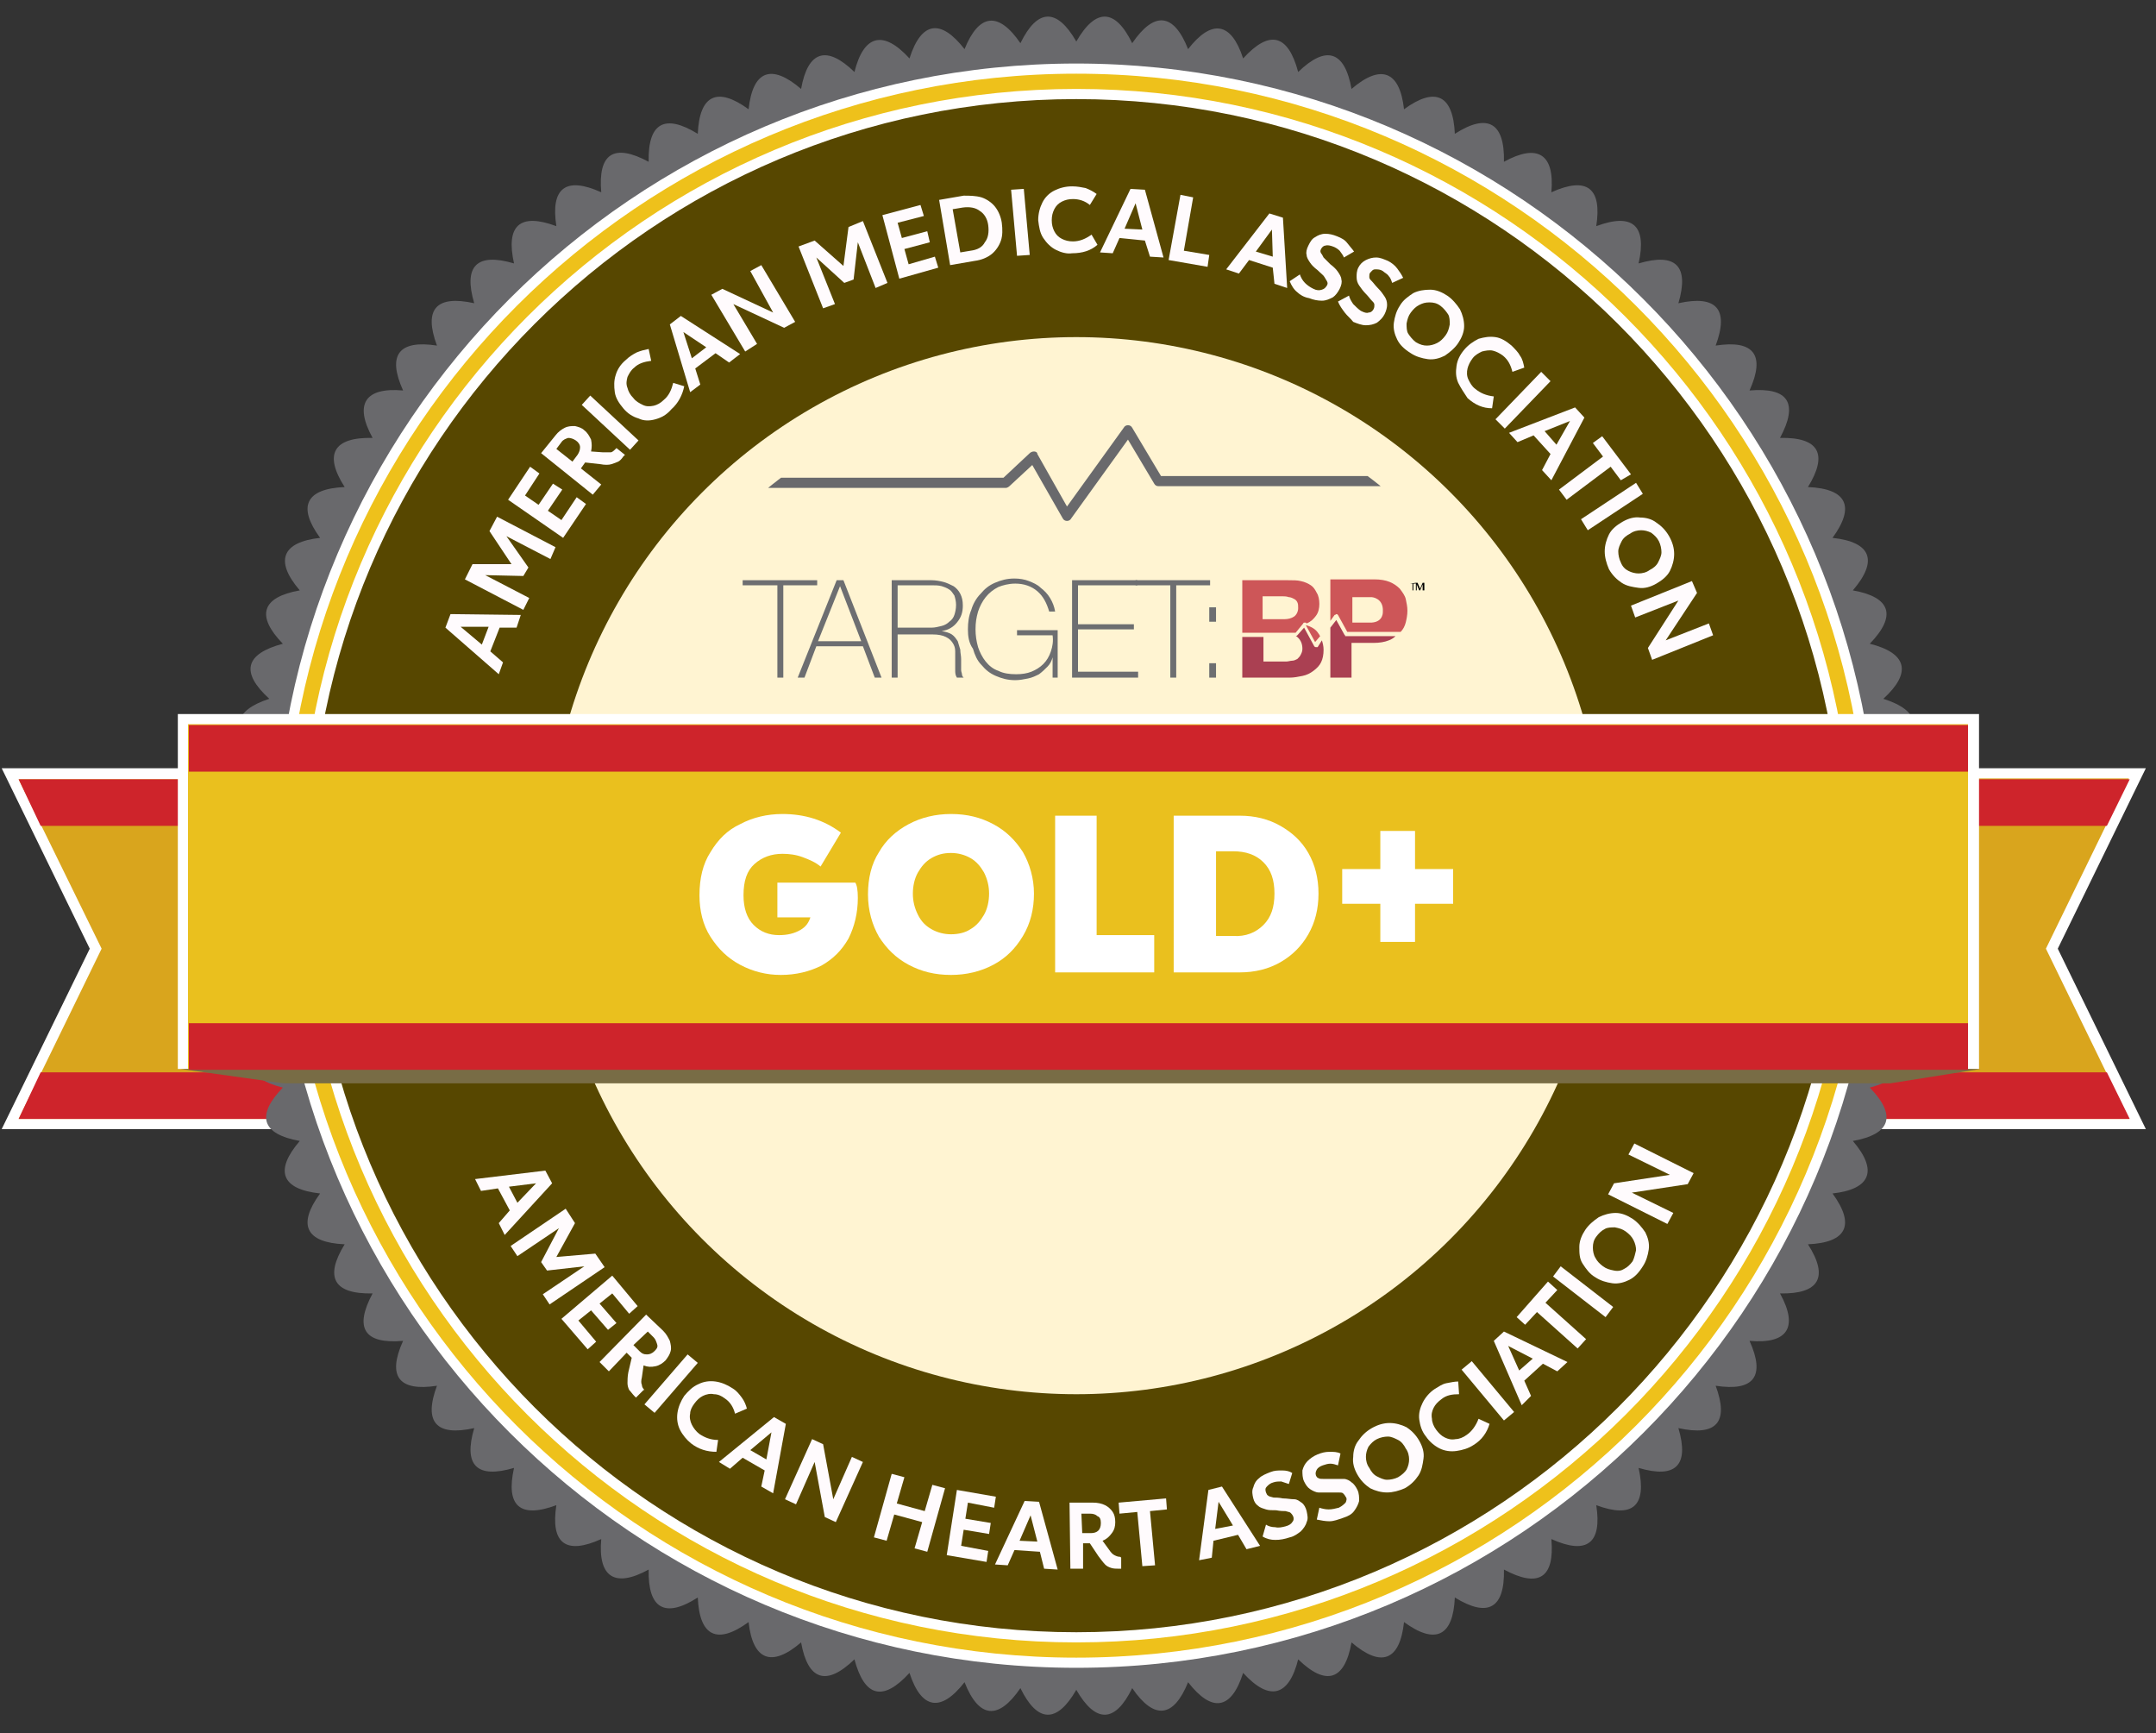 <?xml version="1.0" encoding="UTF-8"?> <!-- Generator: Adobe Illustrator 25.1.0, SVG Export Plug-In . SVG Version: 6.00 Build 0) --> <svg xmlns="http://www.w3.org/2000/svg" xmlns:xlink="http://www.w3.org/1999/xlink" version="1.1" id="Layer_2" x="0px" y="0px" viewBox="0 0 254.6 204.6" style="enable-background:new 0 0 254.6 204.6;" xml:space="preserve"><rect x="0" y="0" width="254.6" height="204.6" fill="#333333" stroke="none"/> <style type="text/css"> .st0{fill:#D9A51D;} .st1{fill:#FFFFFF;} .st2{fill:#CE242B;} .st3{fill:#69696C;} .st4{fill:#EEC11B;} .st5{fill:#574700;} .st6{fill:#FFF4D2;} .st7{fill:#EAC01E;} .st8{fill:#6D6E71;} .st9{fill:none;} .st10{fill:#AA4052;} .st11{fill:#CD5658;} .st12{fill:#786C45;} .st13{clip-path:url(#SVGID_2_);fill:#69696C;} .st14{fill:#FFFBFD;} </style> <g> <polygon class="st0" points="252.5,132.7 212.3,132.7 212.3,91.3 252.5,91.3 242.4,112 "></polygon> <path class="st1" d="M253.4,133.3h-41.7V90.7h41.7L243,112L253.4,133.3z M212.9,132.1h38.5l-9.8-20.1l9.8-20.1h-38.5V132.1z"></path> </g> <g> <polygon class="st2" points="217.3,132.1 251.5,132.1 248.8,126.6 217.3,126.6 "></polygon> <polygon class="st2" points="217.3,92 251.5,92 248.8,97.5 217.3,97.5 "></polygon> </g> <g> <polygon class="st0" points="1.2,132.7 40.5,132.7 40.5,91.3 1.2,91.3 11.3,112 "></polygon> <path class="st1" d="M41.2,133.3h-41L10.6,112L0.2,90.7h41V133.3z M2.2,132.1h37.8V92H2.2L12,112L2.2,132.1z"></path> </g> <g> <polygon class="st2" points="36.3,132.1 2.2,132.1 4.8,126.6 36.3,126.6 "></polygon> <polygon class="st2" points="36.3,92 2.2,92 4.8,97.5 36.3,97.5 "></polygon> </g> <g> <path class="st3" d="M224.4,102.2c4,2.3,3.9,4.6-0.2,6.6c3.8,2.6,3.6,4.9-0.7,6.6c3.6,2.8,3.2,5.1-1.1,6.5c3.4,3.1,2.9,5.3-1.6,6.5 c3.2,3.3,2.5,5.5-2,6.3c3,3.5,2.1,5.7-2.4,6.2c2.7,3.7,1.7,5.8-2.9,6c2.5,3.9,1.3,5.9-3.3,5.8c2.2,4,0.9,6-3.6,5.6 c1.9,4.2,0.5,6-4,5.3c1.6,4.3,0.1,6-4.4,5c1.3,4.4-0.3,6-4.7,4.7c1,4.5-0.7,6-5,4.4c0.7,4.5-1.1,5.9-5.3,4c0.4,4.6-1.5,5.8-5.6,3.6 c0.1,4.6-1.9,5.7-5.8,3.3c-0.2,4.6-2.3,5.6-6,2.9c-0.5,4.6-2.7,5.4-6.2,2.4c-0.8,4.5-3,5.2-6.3,2c-1.1,4.4-3.4,5-6.5,1.6 c-1.4,4.4-3.7,4.7-6.5,1.1c-1.7,4.2-4,4.5-6.6,0.7c-2,4.1-4.3,4.2-6.6,0.2c-2.3,4-4.6,3.9-6.6-0.2c-2.6,3.8-4.9,3.6-6.6-0.7 c-2.8,3.6-5.1,3.2-6.5-1.1c-3.1,3.4-5.3,2.9-6.5-1.6c-3.3,3.2-5.5,2.5-6.3-2c-3.5,3-5.7,2.1-6.2-2.4c-3.7,2.7-5.8,1.7-6-2.9 c-3.9,2.5-5.9,1.3-5.8-3.3c-4,2.2-6,0.9-5.6-3.6c-4.2,1.9-6,0.5-5.3-4c-4.3,1.6-6,0.1-5-4.4c-4.4,1.3-6-0.3-4.7-4.7 c-4.5,1-6-0.7-4.4-5c-4.5,0.7-5.9-1.1-4-5.3c-4.6,0.4-5.8-1.5-3.6-5.6c-4.6,0.1-5.7-1.9-3.3-5.8c-4.6-0.2-5.6-2.3-2.9-6 c-4.6-0.5-5.4-2.7-2.4-6.2c-4.5-0.8-5.2-3-2-6.3c-4.4-1.1-5-3.4-1.6-6.5c-4.4-1.4-4.7-3.7-1.1-6.5c-4.2-1.7-4.5-4-0.7-6.6 c-4.1-2-4.2-4.3-0.2-6.6c-4-2.3-3.9-4.6,0.2-6.6c-3.8-2.6-3.6-4.9,0.7-6.6c-3.6-2.8-3.2-5.1,1.1-6.5c-3.4-3.1-2.9-5.3,1.6-6.5 c-3.2-3.3-2.5-5.5,2-6.3c-3-3.5-2.1-5.7,2.4-6.2c-2.7-3.7-1.7-5.8,2.9-6c-2.5-3.9-1.3-5.9,3.3-5.8c-2.2-4-0.9-6,3.6-5.6 c-1.9-4.2-0.5-6,4-5.3c-1.6-4.3-0.1-6,4.4-5c-1.3-4.4,0.3-6,4.7-4.7c-1-4.5,0.7-6,5-4.4c-0.7-4.5,1.1-5.9,5.3-4 c-0.4-4.6,1.5-5.8,5.6-3.6c-0.1-4.6,1.9-5.7,5.8-3.3c0.2-4.6,2.3-5.6,6-2.9c0.5-4.6,2.7-5.4,6.2-2.4c0.8-4.5,3-5.2,6.3-2 c1.1-4.4,3.4-5,6.5-1.6c1.4-4.4,3.7-4.7,6.5-1.1c1.7-4.2,4-4.5,6.6-0.7c2-4.1,4.3-4.2,6.6-0.2c2.3-4,4.6-3.9,6.6,0.2 c2.6-3.8,4.9-3.6,6.6,0.7c2.8-3.6,5.1-3.2,6.5,1.1c3.1-3.4,5.3-2.9,6.5,1.6c3.3-3.2,5.5-2.5,6.3,2c3.5-3,5.7-2.1,6.2,2.4 c3.7-2.7,5.8-1.7,6,2.9c3.9-2.5,5.9-1.3,5.8,3.3c4-2.2,6-0.9,5.6,3.6c4.2-1.9,6-0.5,5.3,4c4.3-1.6,6-0.1,5,4.4 c4.4-1.3,6,0.3,4.7,4.7c4.5-1,6,0.7,4.4,5c4.5-0.7,5.9,1.1,4,5.3c4.6-0.4,5.8,1.5,3.6,5.6c4.6-0.1,5.7,1.9,3.3,5.8 c4.6,0.2,5.6,2.3,2.9,6c4.6,0.5,5.4,2.7,2.4,6.2c4.5,0.8,5.2,3,2,6.3c4.4,1.1,5,3.4,1.6,6.5c4.4,1.4,4.7,3.7,1.1,6.5 c4.2,1.7,4.5,4,0.7,6.6C228.3,97.6,228.4,99.9,224.4,102.2z"></path> </g> <g> <circle class="st4" cx="127.1" cy="102.2" r="94.1"></circle> <path class="st1" d="M127.1,196.9c-52.2,0-94.7-42.5-94.7-94.7c0-52.2,42.5-94.7,94.7-94.7c52.2,0,94.7,42.5,94.7,94.7 C221.9,154.4,179.4,196.9,127.1,196.9z M127.1,8.7c-51.5,0-93.5,41.9-93.5,93.5s41.9,93.5,93.5,93.5s93.5-41.9,93.5-93.5 S178.7,8.7,127.1,8.7z"></path> </g> <g> <circle class="st5" cx="127.1" cy="102.2" r="91.1"></circle> <path class="st1" d="M127.1,193.9c-50.6,0-91.7-41.1-91.7-91.7c0-50.6,41.1-91.7,91.7-91.7c50.6,0,91.7,41.1,91.7,91.7 C218.9,152.8,177.7,193.9,127.1,193.9z M127.1,11.7c-49.9,0-90.5,40.6-90.5,90.5s40.6,90.5,90.5,90.5s90.5-40.6,90.5-90.5 S177,11.7,127.1,11.7z"></path> </g> <circle class="st6" cx="127.1" cy="102.2" r="62.4"></circle> <g> <polyline class="st7" points="21.6,126.2 21.6,84.9 233,84.9 233,126.2 "></polyline> <polygon class="st1" points="233.7,126.2 232.4,126.2 232.4,85.5 22.2,85.5 22.2,126.2 21,126.2 21,84.3 233.7,84.3 "></polygon> </g> <g> <path class="st8" d="M87.7,69.1v-0.6h8.8v0.6h-4V80h-0.7V69.1H87.7z"></path> <path class="st8" d="M98.8,68.5h0.8l4.5,11.5h-0.8l-1.4-3.7h-5.5L95,80h-0.8L98.8,68.5z M101.7,75.7l-2.5-6.5h0l-2.6,6.5H101.7z"></path> <path class="st8" d="M105.2,68.5h4.8c0.5,0,1,0.1,1.4,0.2c0.4,0.1,0.8,0.3,1.2,0.5c0.3,0.2,0.6,0.5,0.8,0.9 c0.2,0.4,0.3,0.8,0.3,1.4c0,0.8-0.2,1.4-0.7,2c-0.4,0.5-1,0.9-1.8,1v0c0.5,0.1,0.9,0.2,1.2,0.4c0.3,0.2,0.5,0.5,0.7,0.8 c0.1,0.3,0.2,0.7,0.3,1c0,0.4,0.1,0.7,0.1,1.1c0,0.2,0,0.4,0,0.7c0,0.2,0,0.4,0,0.6c0,0.2,0.1,0.4,0.1,0.5c0,0.2,0.1,0.3,0.2,0.4 H113c-0.2-0.3-0.2-0.6-0.2-0.9c0-0.4,0-0.7,0-1.1c0-0.4,0-0.8,0-1.1c0-0.4-0.1-0.7-0.3-1c-0.2-0.3-0.4-0.5-0.8-0.7 c-0.4-0.2-0.9-0.3-1.6-0.3H106V80h-0.7V68.5z M110,74.1c0.4,0,0.8-0.1,1.2-0.2c0.4-0.1,0.7-0.3,0.9-0.5c0.3-0.2,0.5-0.5,0.6-0.8 c0.1-0.3,0.2-0.7,0.2-1.2c0-0.4-0.1-0.8-0.2-1.1c-0.2-0.3-0.4-0.6-0.6-0.7c-0.3-0.2-0.6-0.3-0.9-0.4c-0.4-0.1-0.7-0.1-1.1-0.1H106 v5H110z"></path> <path class="st8" d="M114.3,74.3c0-0.8,0.1-1.6,0.4-2.3c0.2-0.7,0.6-1.4,1.1-1.9c0.5-0.6,1-1,1.7-1.3c0.7-0.3,1.4-0.5,2.3-0.5 c0.6,0,1.2,0.1,1.7,0.3c0.5,0.2,1,0.4,1.4,0.8c0.4,0.3,0.8,0.7,1.1,1.2c0.3,0.5,0.5,1,0.6,1.6h-0.7c-0.3-1-0.7-1.8-1.4-2.4 c-0.7-0.6-1.6-0.9-2.6-0.9c-0.8,0-1.5,0.2-2,0.4c-0.6,0.3-1.1,0.7-1.5,1.2c-0.4,0.5-0.7,1.1-0.9,1.7c-0.2,0.7-0.3,1.3-0.3,2.1 c0,0.7,0.1,1.4,0.3,2.1c0.2,0.6,0.5,1.2,0.9,1.7c0.4,0.5,0.9,0.9,1.5,1.1c0.6,0.3,1.3,0.4,2.1,0.4c0.7,0,1.3-0.1,1.8-0.3 c0.5-0.2,1-0.5,1.4-0.9c0.4-0.4,0.7-0.9,0.9-1.5c0.2-0.6,0.3-1.2,0.2-1.9h-4.2v-0.6h4.8V80h-0.6v-2.4h0c-0.1,0.4-0.3,0.8-0.6,1.1 c-0.3,0.3-0.6,0.6-1,0.9c-0.4,0.2-0.8,0.4-1.3,0.5s-1,0.2-1.5,0.2c-0.9,0-1.6-0.2-2.3-0.5c-0.7-0.3-1.2-0.7-1.7-1.3 c-0.5-0.5-0.8-1.2-1-1.9C114.4,75.9,114.3,75.1,114.3,74.3z"></path> <path class="st8" d="M126.6,68.5h7.7v0.6h-7v4.6h6.6v0.6h-6.6v5h7.1V80h-7.8V68.5z"></path> <path class="st8" d="M134.1,69.1v-0.6h8.8v0.6h-4V80h-0.7V69.1H134.1z"></path> <path class="st8" d="M142.8,71.7h0.8v1.7h-0.8V71.7z M142.8,78.3h0.8V80h-0.8V78.3z"></path> <path d="M166.5,68.9L166.5,68.9l0.7-0.1v0.1h-0.3v0.8h-0.1v-0.8H166.5z"></path> <path d="M167.4,68.8l0.3,0.7l0.3-0.7h0.2v0.9H168V69h0l-0.3,0.7h-0.1l-0.3-0.7h0v0.7h-0.1v-0.9H167.4z"></path> <g> <path class="st9" d="M151.9,78c0.2,0,0.5,0,0.7-0.1c0.2,0,0.4-0.1,0.6-0.2c0.2-0.1,0.3-0.3,0.4-0.5c0.1-0.2,0.2-0.4,0.2-0.7 c0-0.6-0.2-1-0.5-1.3c-0.1-0.1-0.2-0.1-0.3-0.2h-3.8V78H151.9z"></path> <path class="st9" d="M163.4,72.1c0.1-1.6-1.3-1.7-1.3-1.7h-2.3v3h2.3C163.4,73.3,163.4,72.1,163.4,72.1z"></path> <path class="st9" d="M153.1,71.1c-0.1-0.2-0.2-0.3-0.4-0.4c-0.2-0.1-0.3-0.2-0.6-0.2c-0.2,0-0.4-0.1-0.7-0.1h-2.4v2.7h2.6 c0.4,0,0.8-0.1,1.1-0.3c0.3-0.2,0.4-0.6,0.4-1C153.3,71.5,153.2,71.3,153.1,71.1z"></path> <path class="st10" d="M155.4,76.4C155.4,76.4,155.4,76.4,155.4,76.4c-0.1,0-0.1,0-0.2-0.1l-1.2-2.2l-0.8,0.9c0,0-0.1,0.1-0.2,0.1 H153c0.1,0,0.2,0.1,0.3,0.2c0.3,0.3,0.5,0.7,0.5,1.3c0,0.3-0.1,0.5-0.2,0.7c-0.1,0.2-0.2,0.3-0.4,0.5c-0.2,0.1-0.4,0.2-0.6,0.2 c-0.2,0-0.5,0.1-0.7,0.1h-2.7v-2.9h-2.5V80h5.6c0.5,0,1-0.1,1.5-0.2c0.5-0.1,0.9-0.3,1.3-0.6c0.4-0.3,0.7-0.6,0.9-1 c0.2-0.4,0.3-0.9,0.3-1.5c0-0.4-0.1-0.8-0.2-1.1l-0.5,0.8C155.5,76.4,155.5,76.4,155.4,76.4z"></path> <path class="st11" d="M155.9,75.1c-0.1-0.1-0.1-0.2-0.2-0.3c-0.3-0.5-0.8-0.8-1.5-1l1.1,2L155.9,75.1z"></path> <path class="st11" d="M153.9,73.6c0-0.1,0.1-0.1,0.2-0.1c0.1,0,0.1,0,0.2,0.1l0,0c0.5-0.2,0.8-0.5,1.1-0.9 c0.3-0.4,0.4-0.9,0.4-1.4c0-0.5-0.1-1-0.3-1.3c-0.2-0.4-0.4-0.7-0.7-0.9c-0.3-0.2-0.7-0.4-1.2-0.5c-0.4-0.1-0.9-0.1-1.5-0.1h-5.4 v6.2h6.3L153.9,73.6z M152.8,72.8c-0.3,0.2-0.7,0.3-1.1,0.3h-2.6v-2.7h2.4c0.2,0,0.4,0,0.7,0.1c0.2,0,0.4,0.1,0.6,0.2 c0.2,0.1,0.3,0.2,0.4,0.4c0.1,0.2,0.1,0.4,0.1,0.7C153.3,72.2,153.1,72.6,152.8,72.8z"></path> <path class="st11" d="M157.8,72.5c0.1,0,0.1,0,0.2,0.1l1.1,2h6.3c0.3-0.3,0.5-0.7,0.6-1.1c0.1-0.4,0.2-0.9,0.2-1.4 c0-0.5-0.1-0.9-0.2-1.4c-0.1-0.4-0.4-0.8-0.7-1.2c-0.3-0.3-0.7-0.6-1.2-0.8c-0.5-0.2-1.1-0.3-1.8-0.3h-5.2v4.9l0.5-0.7 C157.7,72.6,157.8,72.5,157.8,72.5z M159.7,70.5h2.3c0,0,1.4,0.1,1.3,1.7c0,0,0.1,1.2-1.3,1.3h-2.3V70.5z"></path> <path class="st10" d="M158.8,75l-1-1.8l-0.7,0.9V80h2.5v-4.1h2.6c0.7,0,1.3-0.1,1.8-0.3c0.3-0.1,0.6-0.3,0.8-0.5h-6 C158.9,75.1,158.9,75,158.8,75z"></path> </g> </g> <g> <polygon class="st12" points="223.2,127.9 33.5,127.9 21.3,126.2 233.9,126.2 "></polygon> </g> <g> <defs> <circle id="SVGID_1_" cx="127" cy="102.2" r="57.5"></circle> </defs> <clipPath id="SVGID_2_"> <use xlink:href="#SVGID_1_" style="overflow:visible;"></use> </clipPath> <path class="st13" d="M126,61.5C126,61.5,126,61.5,126,61.5c-0.2,0-0.4-0.1-0.5-0.3l-3.6-6.3l-2.7,2.5c-0.1,0.1-0.3,0.2-0.4,0.2 l-35.9,0l0-1.2l35.6,0l3.1-2.9c0.1-0.1,0.3-0.2,0.5-0.2c0.2,0,0.4,0.1,0.4,0.3l3.5,6.2l6.7-9.3c0.1-0.2,0.3-0.3,0.5-0.3 c0.2,0,0.4,0.1,0.5,0.3l3.4,5.7l33.4,0l0,1.2l-33.7,0c-0.2,0-0.4-0.1-0.5-0.3l-3.1-5.2l-6.7,9.3C126.4,61.4,126.2,61.5,126,61.5z"></path> </g> <g> <path class="st14" d="M59,74.1l-1.1,2.8l1.5,1.3l-0.5,1.4l-6.3-5.5l0.6-1.6l8.3,0.1L61,74.1L59,74.1z M57.7,74L54.4,74l2.5,2.1 L57.7,74z"></path> <path class="st14" d="M58.7,61l6.9,3.6L65,66l-5.2-2.7l2.6,3.7L61.8,68l-4.5-0.1l5.2,2.7L61.8,72l-6.9-3.6l0.9-1.8l4.6,0l-2.6-3.9 L58.7,61z"></path> <path class="st14" d="M60,59l2.6-3.9l1.1,0.8L62,58.5l1.6,1.1l1.7-2.5l1.1,0.7l-1.7,2.5l1.6,1.1l1.8-2.7l1.1,0.8l-2.7,4L60,59z"></path> <path class="st14" d="M72.8,52.9l1,0.8l-0.2,0.2c-0.2,0.3-0.4,0.5-0.6,0.6c-0.2,0.1-0.5,0.2-0.8,0.3c-0.3,0.1-0.8,0.1-1.3,0 l-1.8-0.2l-0.5,0.7l2.4,1.9l-1,1.2l-6.1-4.9l1.7-2.1c0.3-0.4,0.7-0.7,1.1-0.9c0.4-0.2,0.8-0.2,1.2-0.2c0.4,0.1,0.8,0.2,1.1,0.5 c0.4,0.3,0.6,0.7,0.8,1.1c0.1,0.5,0.1,0.9,0,1.4l1.4,0.1c0.4,0,0.7,0,0.9,0s0.4-0.2,0.6-0.4L72.8,52.9z M67.6,54.5l0.6-0.8 c0.2-0.3,0.3-0.6,0.3-0.9c0-0.3-0.2-0.6-0.5-0.8c-0.3-0.2-0.6-0.3-0.9-0.3c-0.3,0.1-0.6,0.2-0.8,0.5l-0.6,0.8L67.6,54.5z"></path> <path class="st14" d="M68.7,47.8l1-1.1l5.7,5.3l-1,1.1L68.7,47.8z"></path> <path class="st14" d="M77.4,49.5c-0.7,0.2-1.4,0.2-2-0.1c-0.7-0.2-1.3-0.6-1.8-1.2c-0.5-0.6-0.9-1.2-1-1.9s-0.1-1.4,0.1-2 c0.2-0.7,0.6-1.3,1.2-1.8c0.4-0.4,0.9-0.7,1.3-0.9c0.5-0.2,0.9-0.3,1.4-0.4l0.3,1.4c-0.8,0.1-1.5,0.3-2,0.8 c-0.4,0.3-0.6,0.7-0.8,1.1c-0.1,0.4-0.2,0.8,0,1.3c0.1,0.4,0.3,0.8,0.7,1.2c0.3,0.4,0.7,0.6,1.1,0.8s0.8,0.2,1.3,0.1 c0.4-0.1,0.8-0.3,1.2-0.7c0.6-0.5,0.9-1.2,1.1-2l1.3,0.4c-0.2,1-0.7,2-1.5,2.7C78.7,49,78.1,49.3,77.4,49.5z"></path> <path class="st14" d="M84.5,41.7l-2.4,1.8l0.6,1.9l-1.2,0.9l-2.4-8l1.3-1l7,4.5l-1.3,1L84.5,41.7z M83.4,41l-2.7-1.8l1,3.1L83.4,41 z"></path> <path class="st14" d="M89.9,31.3l4,6.7l-1.3,0.7l-6-2.8l2.8,4.7L88,41.5l-4-6.7l1.3-0.7l6,2.8L88.6,32L89.9,31.3z"></path> <path class="st14" d="M101.9,26.1l2.9,7.3l-1.4,0.6l-2.1-5.4l-0.5,4.4l-1.1,0.4l-3.3-3l2.2,5.5l-1.4,0.5l-2.9-7.3l1.9-0.7l3.4,3 l0.6-4.6L101.9,26.1z"></path> <path class="st14" d="M104.2,25.4l4.5-1.2l0.4,1.3l-3.1,0.8l0.5,1.8l3-0.8l0.3,1.3l-3,0.8l0.5,1.8l3.1-0.9l0.4,1.3l-4.6,1.3 L104.2,25.4z"></path> <path class="st14" d="M115.9,23.3c0.6,0.2,1.2,0.6,1.6,1.1s0.7,1.2,0.8,1.9c0.1,0.8,0.1,1.5-0.1,2.1s-0.6,1.2-1.1,1.6 c-0.5,0.4-1.2,0.7-2,0.8l-2.9,0.5l-1.3-7.7l2.9-0.5C114.5,23.1,115.2,23.1,115.9,23.3z M116.3,28.6c0.4-0.5,0.5-1.2,0.4-2 c-0.1-0.8-0.5-1.4-1-1.7c-0.5-0.4-1.2-0.5-2-0.4l-1.2,0.2l0.9,5.1l1.2-0.2C115.4,29.5,116,29.2,116.3,28.6z"></path> <path class="st14" d="M119.4,22.4l1.5-0.1l0.7,7.8l-1.5,0.1L119.4,22.4z"></path> <path class="st14" d="M124.7,29.5c-0.6-0.3-1.1-0.8-1.5-1.4s-0.5-1.3-0.6-2.1c0-0.8,0.2-1.5,0.5-2.1c0.3-0.6,0.8-1.1,1.4-1.4 c0.6-0.3,1.3-0.5,2.1-0.5c0.6,0,1.1,0.1,1.6,0.2c0.5,0.2,0.9,0.4,1.3,0.7l-0.8,1.3c-0.6-0.5-1.3-0.7-2-0.7c-0.5,0-0.9,0.1-1.3,0.3 c-0.4,0.2-0.7,0.5-0.9,0.9c-0.2,0.4-0.3,0.8-0.3,1.3c0,0.5,0.1,0.9,0.3,1.3c0.2,0.4,0.5,0.7,0.9,0.9c0.4,0.2,0.8,0.3,1.3,0.3 c0.8,0,1.5-0.3,2.2-0.8l0.7,1.2c-0.8,0.7-1.8,1-3,1C126,30,125.3,29.8,124.7,29.5z"></path> <path class="st14" d="M135.2,28.4l-3-0.3l-0.8,1.8l-1.5-0.1l3.6-7.5l1.7,0.1l2.2,8l-1.6-0.1L135.2,28.4z M134.9,27.1l-0.8-3.1 l-1.3,3L134.9,27.1z"></path> <path class="st14" d="M142.8,30.1l-0.2,1.4l-4.6-0.8l1.4-7.7l1.5,0.3l-1.1,6.3L142.8,30.1z"></path> <path class="st14" d="M150.3,31.6l-2.8-0.9l-1.2,1.6l-1.5-0.5l5.1-6.6l1.6,0.5l0.5,8.3l-1.5-0.5L150.3,31.6z M150.3,30.3l-0.1-3.2 l-1.9,2.6L150.3,30.3z"></path> <path class="st14" d="M153.2,34.5c-0.4-0.3-0.7-0.8-0.9-1.3l1.2-0.8c0.1,0.3,0.3,0.7,0.6,1c0.3,0.3,0.6,0.5,1,0.7 c0.4,0.2,0.7,0.2,1,0.1s0.4-0.2,0.6-0.5c0.1-0.2,0.1-0.3,0-0.5s-0.2-0.3-0.3-0.5s-0.4-0.4-0.8-0.8c-0.4-0.3-0.7-0.6-0.9-0.9 c-0.2-0.3-0.4-0.6-0.4-0.9c-0.1-0.3,0-0.7,0.2-1.1c0.2-0.4,0.4-0.8,0.8-1c0.3-0.2,0.7-0.4,1.2-0.4c0.5,0,0.9,0.1,1.4,0.3 c0.5,0.2,0.9,0.4,1.2,0.8s0.6,0.7,0.8,1l-1.2,0.7c-0.1-0.3-0.3-0.5-0.5-0.8c-0.2-0.2-0.5-0.4-0.8-0.5c-0.3-0.1-0.6-0.2-0.9-0.1 c-0.2,0-0.4,0.2-0.5,0.4c-0.1,0.2-0.1,0.3,0,0.5c0.1,0.1,0.2,0.3,0.3,0.5c0.2,0.2,0.4,0.4,0.8,0.8c0.4,0.3,0.7,0.6,0.9,0.9 c0.2,0.3,0.4,0.6,0.4,0.9c0.1,0.3,0,0.7-0.2,1.1c-0.2,0.4-0.5,0.8-0.8,1c-0.4,0.2-0.8,0.4-1.3,0.4c-0.5,0-1-0.1-1.5-0.3 C154,35.1,153.5,34.8,153.2,34.5z"></path> <path class="st14" d="M158.8,36.9c-0.3-0.4-0.6-0.8-0.8-1.3l1.3-0.7c0.1,0.4,0.3,0.7,0.5,1c0.3,0.3,0.6,0.6,0.9,0.8 c0.4,0.2,0.7,0.3,0.9,0.2c0.3,0,0.5-0.2,0.6-0.4c0.1-0.2,0.1-0.3,0.1-0.5c0-0.2-0.1-0.3-0.3-0.5c-0.2-0.2-0.4-0.5-0.7-0.8 c-0.3-0.3-0.6-0.7-0.8-1c-0.2-0.3-0.3-0.6-0.3-1c0-0.3,0-0.7,0.2-1.1c0.2-0.4,0.5-0.7,0.9-0.9c0.4-0.2,0.8-0.3,1.2-0.3 c0.5,0,0.9,0.2,1.4,0.4c0.4,0.2,0.8,0.5,1.1,0.9s0.5,0.7,0.7,1.1l-1.3,0.6c-0.1-0.3-0.2-0.6-0.4-0.8c-0.2-0.3-0.5-0.4-0.7-0.6 c-0.3-0.2-0.6-0.2-0.9-0.2c-0.3,0-0.4,0.2-0.6,0.4c-0.1,0.1-0.1,0.3-0.1,0.5c0,0.2,0.1,0.3,0.3,0.5c0.2,0.2,0.4,0.5,0.7,0.8 c0.4,0.4,0.6,0.7,0.8,1s0.3,0.6,0.3,1c0,0.3-0.1,0.7-0.3,1.1c-0.2,0.4-0.5,0.7-0.9,1c-0.4,0.2-0.8,0.3-1.3,0.3s-1-0.2-1.5-0.4 C159.5,37.6,159.1,37.3,158.8,36.9z"></path> <path class="st14" d="M165,40.1c-0.3-0.6-0.5-1.3-0.4-2s0.3-1.4,0.7-2c0.4-0.7,1-1.1,1.6-1.5c0.6-0.3,1.3-0.4,2-0.4s1.4,0.3,2,0.7 c0.6,0.4,1.1,1,1.5,1.6c0.3,0.6,0.5,1.3,0.5,2c0,0.7-0.3,1.4-0.7,2c-0.4,0.6-1,1.1-1.6,1.5c-0.6,0.3-1.3,0.5-2,0.4 c-0.7-0.1-1.4-0.3-2-0.7C165.8,41.2,165.3,40.7,165,40.1z M168.5,40.8c0.4,0,0.8-0.1,1.2-0.3c0.4-0.2,0.7-0.5,1-0.9 c0.3-0.4,0.4-0.8,0.5-1.3c0-0.4,0-0.9-0.2-1.2s-0.5-0.7-0.9-1c-0.4-0.3-0.8-0.4-1.3-0.4s-0.8,0.1-1.2,0.3c-0.4,0.2-0.7,0.5-1,0.9 c-0.3,0.4-0.4,0.8-0.5,1.3c0,0.4,0,0.9,0.2,1.2s0.5,0.7,0.9,1C167.7,40.7,168.1,40.8,168.5,40.8z"></path> <path class="st14" d="M172.2,45.2c-0.3-0.7-0.3-1.3-0.2-2c0.1-0.7,0.4-1.3,0.9-1.9c0.5-0.6,1.1-1,1.7-1.3c0.7-0.2,1.3-0.3,2-0.2 c0.7,0.1,1.3,0.5,1.9,1c0.4,0.4,0.8,0.8,1,1.2c0.3,0.4,0.4,0.9,0.5,1.4l-1.4,0.5c-0.2-0.8-0.5-1.4-1.1-1.9 c-0.4-0.3-0.8-0.5-1.2-0.6c-0.4-0.1-0.9,0-1.3,0.1c-0.4,0.2-0.8,0.4-1.1,0.8c-0.3,0.4-0.5,0.8-0.6,1.2c-0.1,0.4-0.1,0.9,0.1,1.3 c0.2,0.4,0.4,0.8,0.8,1.1c0.6,0.5,1.3,0.8,2.2,0.9l-0.2,1.4c-1.1,0-2-0.4-2.9-1.2C172.9,46.4,172.5,45.8,172.2,45.2z"></path> <path class="st14" d="M182,43.9l1.1,1.1l-5.4,5.6l-1.1-1.1L182,43.9z"></path> <path class="st14" d="M183.1,53.6l-2-2.2l-1.9,0.8l-1-1.1l7.8-3l1.1,1.2l-3.9,7.4l-1.1-1.2L183.1,53.6z M183.8,52.5l1.6-2.8l-3,1.2 L183.8,52.5z"></path> <path class="st14" d="M191.4,56.7l-1.2-1.6L185,59l-0.9-1.2l5.2-3.9l-1.2-1.6l1.1-0.8l3.4,4.5L191.4,56.7z"></path> <path class="st14" d="M193.2,57l0.8,1.3l-6.5,4.3l-0.8-1.3L193.2,57z"></path> <path class="st14" d="M189.5,65.1c0-0.7,0.2-1.4,0.5-2s0.9-1.1,1.6-1.5c0.7-0.4,1.4-0.6,2.1-0.5c0.7,0,1.4,0.2,1.9,0.6 c0.6,0.4,1.1,0.9,1.5,1.6c0.4,0.7,0.6,1.4,0.6,2.1c0,0.7-0.2,1.4-0.5,2s-0.9,1.1-1.6,1.5s-1.4,0.6-2.1,0.5s-1.4-0.2-2-0.6 c-0.6-0.4-1.1-0.9-1.5-1.6C189.7,66.5,189.5,65.8,189.5,65.1z M192.3,67.4c0.4,0.2,0.8,0.3,1.2,0.3c0.4,0,0.9-0.1,1.3-0.4 c0.4-0.2,0.8-0.5,1-0.9s0.4-0.8,0.4-1.2s-0.1-0.9-0.3-1.3c-0.2-0.4-0.5-0.7-0.9-1c-0.4-0.2-0.8-0.3-1.2-0.3c-0.4,0-0.9,0.1-1.3,0.4 c-0.4,0.2-0.8,0.5-1,0.9s-0.4,0.8-0.4,1.2s0.1,0.9,0.3,1.3C191.6,66.9,191.9,67.2,192.3,67.4z"></path> <path class="st14" d="M202.3,75l-7.2,2.9l-0.5-1.4l3.6-5.6l-5.1,2l-0.5-1.4l7.2-2.9l0.6,1.4l-3.7,5.6l5.1-2L202.3,75z"></path> </g> <g> <path class="st14" d="M60.2,142.9l-1.4-2.6l-2,0.3l-0.7-1.4l8.3-1l0.8,1.5l-5.6,6.1l-0.7-1.4L60.2,142.9z M61.1,142l2.2-2.3 l-3.2,0.4L61.1,142z"></path> <path class="st14" d="M71.4,149.6l-6.5,4.4l-0.8-1.2l4.9-3.3l-4.4,0.5l-0.7-1L66,145l-4.9,3.3l-0.8-1.2l6.5-4.4l1.1,1.7l-2.2,4 l4.6-0.4L71.4,149.6z"></path> <path class="st14" d="M72.3,150.6l3,3.6l-1,0.9l-2-2.4l-1.5,1.2l2,2.3l-1,0.8l-2-2.3l-1.5,1.2l2.1,2.5l-1,0.9l-3.1-3.6L72.3,150.6z "></path> <path class="st14" d="M76,164.1l-0.9,0.9l-0.2-0.2c-0.2-0.2-0.4-0.5-0.6-0.7c-0.1-0.2-0.2-0.5-0.2-0.8c0-0.3,0-0.8,0.1-1.3l0.4-1.7 l-0.6-0.6l-2.1,2.2l-1.1-1.1l5.5-5.6l2,1.9c0.4,0.4,0.6,0.8,0.8,1.2c0.1,0.4,0.2,0.8,0.1,1.2c-0.1,0.4-0.3,0.7-0.6,1.1 c-0.3,0.3-0.7,0.6-1.2,0.7c-0.5,0.1-0.9,0.1-1.4-0.1l-0.2,1.4c-0.1,0.4-0.1,0.7,0,0.9c0,0.2,0.1,0.4,0.3,0.6L76,164.1z M74.8,158.8 l0.7,0.7c0.3,0.3,0.5,0.4,0.9,0.4c0.3,0,0.6-0.1,0.9-0.4c0.3-0.3,0.4-0.5,0.3-0.8s-0.2-0.6-0.4-0.8l-0.7-0.7L74.8,158.8z"></path> <path class="st14" d="M81.2,159.9l1.2,1l-5.1,5.9l-1.2-1L81.2,159.9z"></path> <path class="st14" d="M80.3,168.8c-0.3-0.6-0.4-1.3-0.3-2c0.1-0.7,0.4-1.4,0.8-2c0.5-0.6,1-1.1,1.7-1.4c0.6-0.3,1.3-0.4,2-0.3 s1.4,0.4,2,0.8c0.5,0.3,0.8,0.7,1.1,1.1c0.3,0.4,0.5,0.9,0.6,1.3l-1.4,0.6c-0.2-0.8-0.6-1.4-1.2-1.8c-0.4-0.3-0.8-0.5-1.3-0.5 c-0.4-0.1-0.9,0-1.3,0.2s-0.7,0.5-1,0.9c-0.3,0.4-0.5,0.8-0.5,1.2c-0.1,0.4,0,0.9,0.2,1.3s0.5,0.8,0.9,1.1c0.6,0.4,1.3,0.7,2.2,0.7 l-0.2,1.4c-1.1,0-2.1-0.3-3-1C81.1,170,80.6,169.4,80.3,168.8z"></path> <path class="st14" d="M90.3,173.6l-2.6-1.5l-1.5,1.3l-1.3-0.8l6.5-5.3l1.4,0.8l-1.5,8.2l-1.4-0.8L90.3,173.6z M90.5,172.3l0.6-3.2 l-2.5,2.1L90.5,172.3z"></path> <path class="st14" d="M101.9,172.6l-3.2,7.1l-1.3-0.6l-1.2-6.5l-2.2,5l-1.3-0.6l3.2-7.1l1.3,0.6l1.2,6.5l2.2-5L101.9,172.6z"></path> <path class="st14" d="M111.6,175.7l-2.1,7.5l-1.5-0.4l0.9-3.1l-3.3-0.9l-0.9,3.1l-1.5-0.4l2.1-7.5l1.5,0.4l-0.9,3.1l3.3,0.9 l0.9-3.1L111.6,175.7z"></path> <path class="st14" d="M113,175.9l4.6,0.8l-0.2,1.3l-3.1-0.6l-0.3,1.9l3,0.5l-0.2,1.3l-3-0.5l-0.3,1.9l3.2,0.6l-0.2,1.3l-4.7-0.8 L113,175.9z"></path> <path class="st14" d="M122.8,183.2l-3-0.2l-0.8,1.8l-1.5-0.1l3.5-7.5l1.7,0.1l2.2,8l-1.6-0.1L122.8,183.2z M122.5,182l-0.8-3.1 l-1.3,3L122.5,182z"></path> <path class="st14" d="M132.4,183.9l0,1.3l-0.3,0c-0.3,0-0.6,0-0.9-0.1s-0.5-0.2-0.7-0.4s-0.5-0.6-0.8-1l-1-1.5l-0.8,0l0,3l-1.5,0 l-0.1-7.8l2.8,0c0.5,0,1,0.1,1.4,0.3c0.4,0.2,0.7,0.5,0.9,0.8s0.3,0.7,0.3,1.2c0,0.5-0.1,0.9-0.4,1.3c-0.3,0.4-0.6,0.7-1.1,0.9 l0.8,1.1c0.2,0.3,0.4,0.5,0.6,0.6c0.2,0.1,0.4,0.2,0.7,0.2L132.4,183.9z M127.8,181l1,0c0.4,0,0.7-0.1,0.9-0.3 c0.2-0.2,0.3-0.5,0.3-0.9c0-0.4-0.1-0.7-0.4-0.8c-0.2-0.2-0.5-0.3-0.9-0.3l-1,0L127.8,181z"></path> <path class="st14" d="M137.8,178.2l-2,0.2l0.6,6.4l-1.5,0.1l-0.6-6.4l-2.1,0.2l-0.1-1.3l5.6-0.5L137.8,178.2z"></path> <path class="st14" d="M146.2,181.2l-2.9,0.7l-0.2,2l-1.5,0.3l1.1-8.3l1.6-0.4l4.5,7l-1.6,0.4L146.2,181.2z M145.6,180.1l-1.7-2.8 l-0.4,3.2L145.6,180.1z"></path> <path class="st14" d="M150.6,181.8c-0.5,0-1-0.1-1.5-0.4l0.4-1.4c0.3,0.2,0.7,0.3,1.1,0.3c0.4,0.1,0.8,0,1.2-0.1 c0.4-0.1,0.7-0.3,0.8-0.5c0.2-0.2,0.2-0.5,0.1-0.7c-0.1-0.2-0.2-0.3-0.3-0.4c-0.1-0.1-0.3-0.1-0.6-0.2c-0.2,0-0.6,0-1.1-0.1 c-0.5,0-0.9,0-1.2-0.1c-0.3-0.1-0.7-0.2-0.9-0.4c-0.3-0.2-0.5-0.5-0.6-0.9c-0.1-0.4-0.2-0.9,0-1.3c0.1-0.4,0.3-0.8,0.7-1.1 c0.3-0.3,0.8-0.5,1.3-0.7c0.5-0.2,0.9-0.2,1.4-0.2c0.5,0,0.9,0.1,1.2,0.3l-0.4,1.3c-0.3-0.1-0.6-0.2-0.9-0.3c-0.3,0-0.6,0-0.9,0.1 c-0.4,0.1-0.6,0.3-0.8,0.5c-0.2,0.2-0.2,0.4-0.1,0.7c0.1,0.2,0.1,0.3,0.3,0.4c0.1,0.1,0.3,0.1,0.6,0.2c0.3,0,0.6,0,1.1,0.1 c0.5,0,0.9,0.1,1.3,0.1s0.6,0.2,0.9,0.4c0.3,0.2,0.5,0.6,0.6,1c0.1,0.5,0.2,0.9,0,1.3c-0.1,0.4-0.4,0.8-0.7,1.1 c-0.4,0.3-0.8,0.6-1.3,0.7C151.7,181.7,151.2,181.8,150.6,181.8z"></path> <path class="st14" d="M157,179.6c-0.5,0-1-0.1-1.5-0.2l0.3-1.4c0.3,0.1,0.7,0.2,1.1,0.2s0.8-0.1,1.2-0.2c0.4-0.2,0.6-0.4,0.8-0.6 c0.1-0.2,0.2-0.5,0-0.7c-0.1-0.2-0.2-0.3-0.3-0.4c-0.1-0.1-0.3-0.1-0.6-0.1s-0.6,0-1.1,0c-0.5,0-0.9,0-1.2,0s-0.7-0.2-1-0.4 c-0.3-0.2-0.5-0.5-0.7-0.9c-0.2-0.4-0.2-0.9-0.2-1.3c0.1-0.4,0.3-0.8,0.6-1.1c0.3-0.3,0.7-0.6,1.2-0.8c0.5-0.2,0.9-0.3,1.4-0.3 s0.9,0,1.3,0.2L158,173c-0.3-0.1-0.6-0.2-0.9-0.2s-0.6,0.1-0.9,0.2c-0.3,0.1-0.6,0.3-0.7,0.5s-0.2,0.4-0.1,0.7 c0.1,0.2,0.2,0.3,0.3,0.3c0.1,0.1,0.3,0.1,0.6,0.1c0.3,0,0.6,0,1.1,0c0.5,0,0.9,0,1.3,0c0.3,0,0.7,0.2,0.9,0.4 c0.3,0.2,0.5,0.5,0.7,0.9c0.2,0.4,0.2,0.9,0.2,1.3c-0.1,0.4-0.3,0.8-0.6,1.2s-0.7,0.6-1.3,0.8C158,179.4,157.5,179.6,157,179.6z"></path> <path class="st14" d="M163.8,176.2c-0.7,0-1.4-0.2-2-0.5c-0.6-0.4-1.1-0.9-1.5-1.6c-0.4-0.7-0.6-1.4-0.5-2.1c0-0.7,0.2-1.4,0.6-1.9 c0.4-0.6,0.9-1.1,1.6-1.5c0.7-0.4,1.4-0.6,2.1-0.6s1.4,0.2,2,0.5c0.6,0.4,1.1,0.9,1.5,1.6c0.4,0.7,0.6,1.4,0.5,2.1s-0.2,1.4-0.6,2 c-0.4,0.6-0.9,1.1-1.6,1.5C165.2,176,164.5,176.2,163.8,176.2z M166.1,173.5c0.2-0.4,0.3-0.8,0.3-1.2s-0.1-0.9-0.4-1.3 c-0.2-0.4-0.5-0.8-0.9-1c-0.4-0.2-0.8-0.4-1.2-0.4s-0.9,0.1-1.3,0.3c-0.4,0.2-0.7,0.5-1,0.9c-0.2,0.4-0.3,0.8-0.3,1.2 c0,0.4,0.1,0.9,0.4,1.3c0.2,0.4,0.5,0.8,0.9,1c0.4,0.2,0.8,0.4,1.2,0.4c0.4,0,0.9-0.1,1.3-0.3C165.6,174.1,165.9,173.8,166.1,173.5 z"></path> <path class="st14" d="M172,171.3c-0.7,0.1-1.4,0-2-0.3c-0.6-0.3-1.2-0.8-1.6-1.4c-0.5-0.6-0.7-1.3-0.8-2c-0.1-0.7,0.1-1.4,0.4-2 c0.3-0.6,0.8-1.2,1.4-1.6c0.5-0.3,0.9-0.6,1.4-0.7s1-0.2,1.4-0.2l0.1,1.5c-0.8,0-1.5,0.1-2.1,0.6c-0.4,0.3-0.7,0.6-0.9,1 c-0.2,0.4-0.3,0.8-0.2,1.3c0,0.4,0.2,0.9,0.5,1.3c0.3,0.4,0.6,0.7,1,0.9s0.8,0.3,1.3,0.2c0.4,0,0.9-0.2,1.3-0.5 c0.6-0.4,1.1-1.1,1.4-1.9l1.3,0.6c-0.3,1-0.9,1.9-1.9,2.5C173.4,171,172.7,171.2,172,171.3z"></path> <path class="st14" d="M172.6,161.7l1.2-1l5,6l-1.2,1L172.6,161.7z"></path> <path class="st14" d="M182.2,161L180,163l0.8,1.8l-1.1,1.1l-3.3-7.6l1.2-1.1l7.5,3.6l-1.2,1.1L182.2,161z M181,160.4l-2.9-1.5 l1.3,2.9L181,160.4z"></path> <path class="st14" d="M183.9,152.3l-1.4,1.5l4.8,4.3l-1,1.1l-4.8-4.3l-1.4,1.5l-1-0.9l3.7-4.2L183.9,152.3z"></path> <path class="st14" d="M183.4,150.7l0.9-1.2l6.2,4.8l-0.9,1.2L183.4,150.7z"></path> <path class="st14" d="M192.4,151.1c-0.6,0.3-1.3,0.5-2,0.4s-1.4-0.3-2-0.7c-0.7-0.4-1.1-1-1.5-1.6s-0.4-1.3-0.4-2s0.3-1.4,0.7-2 c0.4-0.6,1-1.1,1.6-1.5c0.6-0.3,1.3-0.5,2-0.5c0.7,0,1.4,0.3,2,0.7s1.1,1,1.5,1.6c0.3,0.6,0.5,1.3,0.4,2c-0.1,0.7-0.3,1.4-0.7,2 C193.5,150.3,193,150.8,192.4,151.1z M193.2,147.6c0-0.4-0.1-0.8-0.3-1.2c-0.2-0.4-0.5-0.7-0.9-1c-0.4-0.3-0.8-0.4-1.3-0.5 c-0.4,0-0.9,0-1.2,0.2c-0.4,0.2-0.7,0.5-1,0.9c-0.3,0.4-0.4,0.8-0.4,1.3c0,0.4,0.1,0.9,0.3,1.2c0.2,0.4,0.5,0.7,0.9,1 c0.4,0.3,0.8,0.4,1.3,0.5s0.9,0,1.2-0.2c0.4-0.2,0.7-0.5,1-0.9C193,148.5,193.1,148,193.2,147.6z"></path> <path class="st14" d="M193,135l7,3.5l-0.7,1.3l-6.6,1l4.9,2.4l-0.7,1.3l-7-3.5l0.7-1.3l6.6-1l-4.9-2.4L193,135z"></path> </g> <g> <path class="st1" d="M101.3,106c0,1.8-0.4,3.4-1.1,4.8c-0.8,1.4-1.8,2.4-3.2,3.2c-1.4,0.7-3,1.1-4.8,1.1c-1.7,0-3.3-0.4-4.8-1.2 c-1.5-0.8-2.6-1.9-3.5-3.3c-0.9-1.4-1.3-3.1-1.3-4.9c0-2,0.4-3.7,1.3-5.1c0.9-1.5,2-2.6,3.5-3.3c1.5-0.8,3.2-1.2,5-1.2 c2.6,0,4.9,0.7,6.9,2.2l-2.4,4c-0.6-0.5-1.3-0.8-2.1-1.1c-0.8-0.3-1.6-0.4-2.4-0.4c-1.3,0-2.4,0.4-3.3,1.2c-0.9,0.8-1.3,2-1.3,3.7 c0,1.5,0.4,2.7,1.2,3.5c0.8,0.8,1.8,1.2,3,1.2c1,0,1.8-0.2,2.5-0.6s1-0.9,1.2-1.5h-3.9v-4.1h9.2C101.2,104.5,101.3,105.1,101.3,106 z"></path> <path class="st1" d="M107.3,113.9c-1.5-0.8-2.6-1.9-3.5-3.3c-0.8-1.4-1.3-3.1-1.3-5c0-1.9,0.4-3.6,1.3-5c0.8-1.4,2-2.5,3.5-3.3 c1.5-0.8,3.2-1.2,5-1.2c1.9,0,3.5,0.4,5,1.2c1.5,0.8,2.6,1.9,3.5,3.3c0.8,1.4,1.3,3.1,1.3,4.9s-0.4,3.5-1.3,5s-2,2.6-3.5,3.4 c-1.5,0.8-3.2,1.2-5,1.2C110.4,115.1,108.8,114.7,107.3,113.9z M114.6,109.7c0.7-0.4,1.2-1,1.6-1.7c0.4-0.7,0.6-1.6,0.6-2.5 s-0.2-1.7-0.6-2.5c-0.4-0.7-0.9-1.3-1.6-1.7c-0.7-0.4-1.5-0.6-2.3-0.6c-0.9,0-1.6,0.2-2.3,0.6c-0.7,0.4-1.2,1-1.6,1.7 c-0.4,0.7-0.6,1.6-0.6,2.5s0.2,1.7,0.6,2.5s0.9,1.3,1.6,1.7c0.7,0.4,1.5,0.6,2.3,0.6C113.2,110.3,114,110.1,114.6,109.7z"></path> <path class="st1" d="M136.3,110.4v4.4h-11.7V96.3h4.9v14.1H136.3z"></path> <path class="st1" d="M151.2,97.5c1.4,0.8,2.5,1.8,3.3,3.2c0.8,1.4,1.2,3,1.2,4.8s-0.4,3.4-1.2,4.8c-0.8,1.4-1.9,2.5-3.3,3.3 c-1.4,0.8-3,1.2-4.8,1.2h-7.8V96.3h7.8C148.2,96.3,149.8,96.7,151.2,97.5z M149.2,109.2c0.9-0.9,1.3-2.1,1.3-3.7 c0-1.6-0.4-2.8-1.3-3.7c-0.9-0.9-2.1-1.3-3.6-1.3h-2v10h2C147.1,110.6,148.3,110.1,149.2,109.2z"></path> <path class="st1" d="M171.6,106.7h-4.5v4.5h-4.1v-4.5h-4.5v-4.1h4.5v-4.5h4.1v4.5h4.5V106.7z"></path> </g> <rect x="22.3" y="120.8" class="st2" width="210.1" height="5.5"></rect> <rect x="22.3" y="85.6" class="st2" width="210.1" height="5.5"></rect> </svg> 